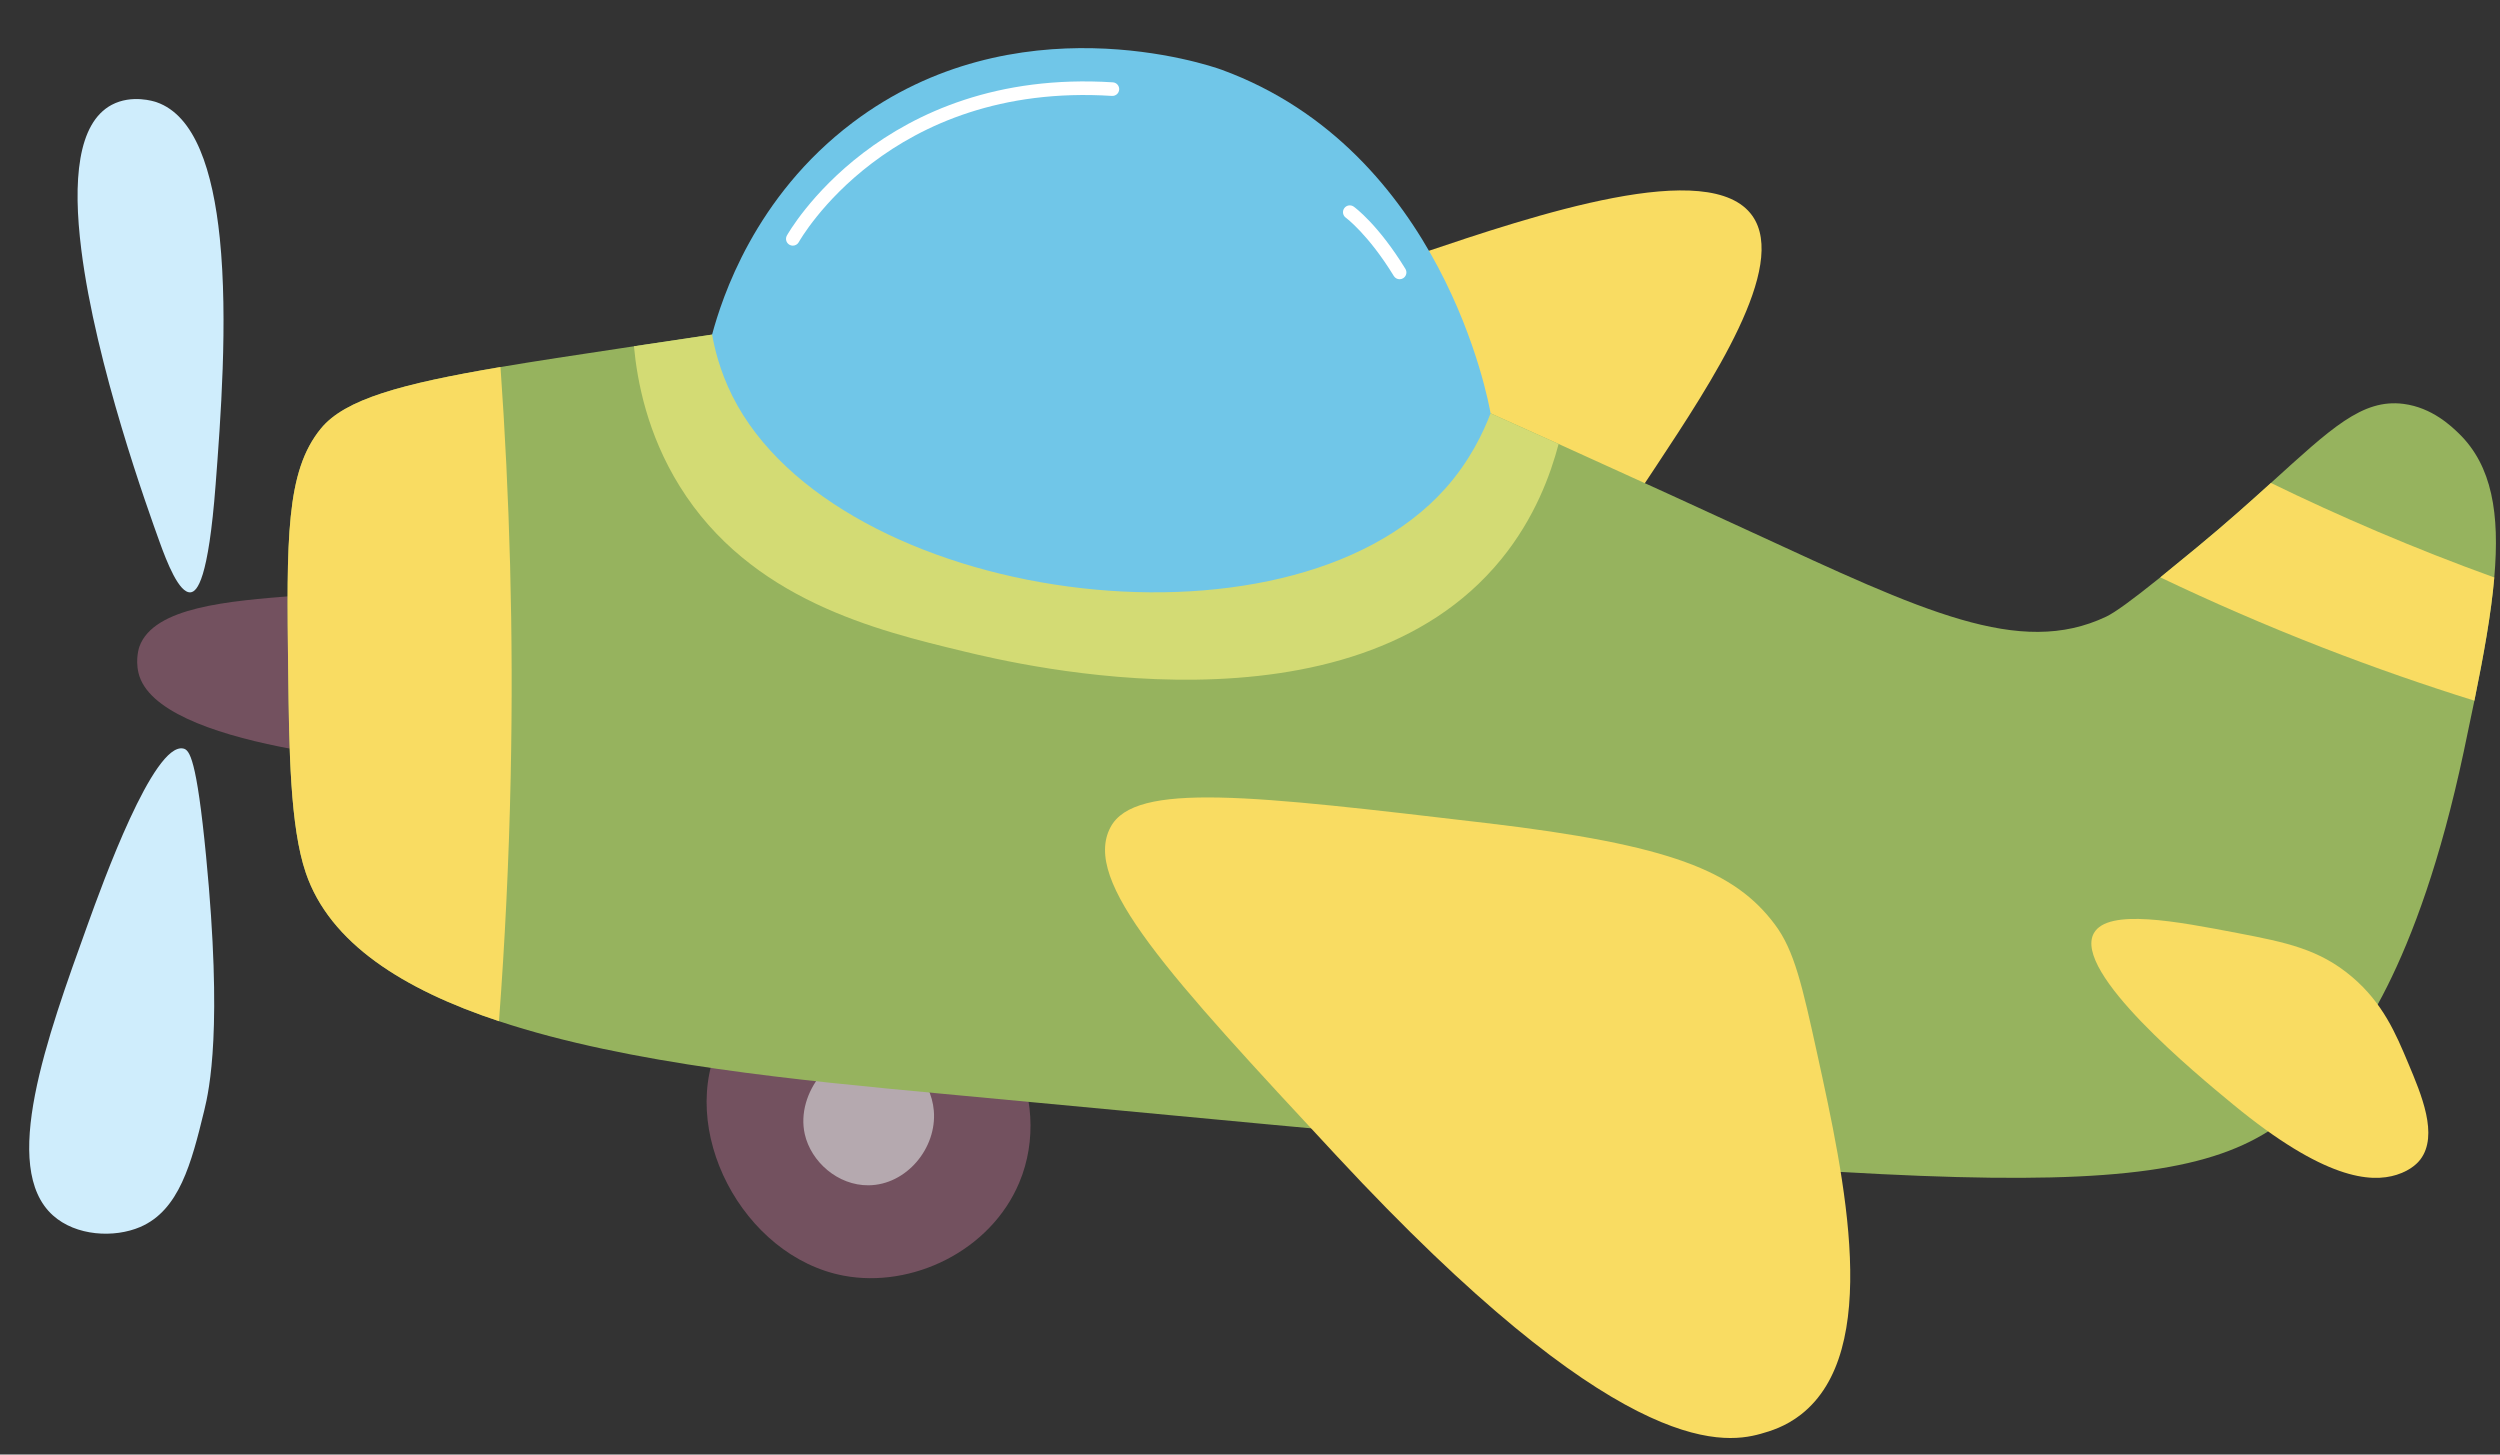 <?xml version="1.0" encoding="UTF-8"?>
<!DOCTYPE svg PUBLIC '-//W3C//DTD SVG 1.0//EN'
          'http://www.w3.org/TR/2001/REC-SVG-20010904/DTD/svg10.dtd'>
<svg height="644.0" preserveAspectRatio="xMidYMid meet" version="1.0" viewBox="150.9 71.0 1106.9 644.0" width="1106.9" xmlns="http://www.w3.org/2000/svg" xmlns:xlink="http://www.w3.org/1999/xlink" zoomAndPan="magnify"
><rect x="150.9" y="71.0" width="1106.9" height="644.0" fill="#333333" stroke="none"/><g
  ><g id="change1_1"
    ><path d="M602.187,594.608c-12.769,30.408-47.642,46.831-77.618,41.234 c-44.847-8.373-74.78-65.297-54.171-105.107c14.9-28.782,53.338-43.054,85.703-32.341 C594.602,511.139,617.95,557.07,602.187,594.608z" fill="#73515f"
    /></g
    ><g id="change2_1"
    ><path d="M535.443,595.802c-13.583,0.113-25.468-10.413-28.225-22.665 c-4.124-18.332,12.548-38.915,30.964-37.59c13.314,0.958,24.965,13.182,26.174,27.171 C565.794,579.359,552.21,595.663,535.443,595.802z" fill="#b5a9af"
    /></g
    ><g id="change3_1"
    ><path d="M926.812,166.614c15.736,22.436-17.778,73.158-42.857,111.115 c-19.504,29.52-29.257,44.279-46.085,52.149c-61.98,28.985-170.459-41.93-164.938-86.107 c3.198-25.589,44.299-39.423,107.331-60.639C829.969,166.402,908.197,140.072,926.812,166.614z" fill="#f9dc62"
    /></g
    ><g id="change1_2"
    ><path d="M344.825,410.217c-18.112-1.092-124.687-8.179-132.597-41.234 c-1.534-6.409,0.404-11.723,0.404-11.724c6.388-17.52,39.322-20.127,69.128-22.487c13.893-1.1,33.879-1.84,58.213,0.253 C341.591,360.089,343.208,385.153,344.825,410.217z" fill="#73515f"
    /></g
    ><g id="change4_1"
    ><path d="M1255.267,326.681c-1.378,15.96-4.655,34.153-8.811,54.554c-1.473,7.268-3.064,14.82-4.726,22.634 c-20.591,96.948-49.448,131.909-61.038,144.662c0,0-9.714,12.635-22.491,21.399c-54.863,37.668-167.035,25.08-590.81-14.725 c-62.012-5.819-137.775-12.896-195.559-32.063c-42.276-14.012-74.956-34.509-85.548-65.717 c-6.935-20.425-7.362-54.055-7.79-88.873c-0.713-59.186-1.069-88.778,14.464-107.778c10.569-12.944,35.222-19.76,79.539-27.265 c15.319-2.589,33.013-5.273,53.295-8.313c1.805-0.261,3.753-0.57,5.795-0.879c23.632-3.562,62.13-9.31,90.132-13.514 c11.899,14.915,36.385,40.898,75.62,54.792c85.667,30.305,162.808-25.033,170.574-30.804 c26.957,11.994,51.372,22.966,73.079,32.775c36.646,16.578,65.55,29.854,85.738,39.164 c75.312,34.746,118.347,55.504,156.68,37.312c3.99-1.9,11.329-7.244,23.988-17.409c4.726-3.824,10.189-8.289,16.506-13.514 c12.801-10.569,23.394-20.069,32.466-28.286c26.648-24.13,40.375-37.335,58.663-35.008c12.706,1.615,21.256,9.928,24.534,13.086 C1254.317,277.209,1257.736,298.489,1255.267,326.681z" fill="#96b35e"
    /></g
    ><g id="change3_3"
    ><path d="M377.008,415.032c-0.784,37.454-2.589,73.531-5.177,108.111 c-42.276-14.012-74.956-34.509-85.548-65.717c-6.935-20.425-7.362-54.055-7.79-88.873c-0.713-59.186-1.069-88.778,14.464-107.778 c10.569-12.944,35.222-19.76,79.539-27.265C376.486,289.963,378.362,350.645,377.008,415.032z" fill="#f9dc62"
    /></g
    ><g id="change5_1"
    ><path d="M840.992,267.567c-3.525,13.413-10.469,32.696-25.365,50.992 c-66.822,82.074-214.131,46.601-237.811,40.899c-38.739-9.329-94.708-22.806-126.013-73.239 c-14.368-23.147-18.76-46.378-20.216-61.901c23.632-3.562,62.13-9.31,90.132-13.514c11.899,14.915,36.385,40.898,75.62,54.792 c85.667,30.305,162.808-25.033,170.574-30.804C794.869,246.785,819.284,257.758,840.992,267.567z" fill="#d3db74"
    /></g
    ><g id="change6_1"
    ><path d="M810.863,254.001c-3.105,8.128-9.017,21.004-20.159,33.436 c-70.364,78.515-269.646,50.483-315.544-41.11c-5.673-11.321-7.96-21.533-8.969-27.2c4.314-16.007,18.706-61.018,62.3-93.907 c71.911-54.252,157.083-25.618,163.327-23.333C789.601,137.682,810,248.825,810.863,254.001z" fill="#70c6e8"
    /></g
    ><g
    ><g id="change7_1"
      ><path d="M501.93,179.769c-0.488,0-0.983-0.118-1.44-0.367c-1.461-0.797-1.999-2.625-1.204-4.084 c0.406-0.746,41.77-74.353,144.326-67.866c1.661,0.106,2.923,1.538,2.817,3.198c-0.108,1.66-1.518,2.913-3.198,2.817 c-98.703-6.301-138.266,64.023-138.655,64.735C504.029,179.202,502.995,179.769,501.93,179.769z" fill="#fff"
      /></g
      ><g id="change7_2"
      ><path d="M770.592,194.635c-1.012,0-2.003-0.51-2.57-1.438c-11.366-18.536-21.157-25.739-21.253-25.81 c-1.346-0.975-1.654-2.856-0.683-4.204c0.969-1.35,2.85-1.66,4.196-0.693c0.436,0.312,10.799,7.859,22.875,27.556 c0.871,1.418,0.426,3.274-0.993,4.143C771.672,194.492,771.129,194.635,770.592,194.635z" fill="#fff"
      /></g
    ></g
    ><g id="change8_2"
    ><path d="M246.359,285.688c-3.206,42.038-8.17,47.263-11.068,47.572 c-5.13,0.522-10.593-13.609-13.728-22.301c-5.083-14.108-28.286-78.305-34.675-129.486c-3.8-30.258-1.71-55.955,13.466-64.054 c8.954-4.75,18.834-1.52,19.808-1.188c17.171,5.914,24.985,30.4,28.049,60.207C251.94,212.941,248.52,257.425,246.359,285.688z" fill="#cfedfc"
    /></g
    ><g id="change8_1"
    ><path d="M241.3,562.829c-5.676,23.285-11.045,44.012-28.318,51.433 c-11.493,4.938-28.446,4.065-38.672-5.156c-23.431-21.13-2.822-78.23,15.469-128.907c6.499-18.005,29.071-80.544,42.259-77.778 c2.746,0.576,5.89,4.151,10.117,47.785C249.522,526.242,243.64,553.227,241.3,562.829z" fill="#cfedfc"
    /></g
    ><g id="change3_4"
    ><path d="M936.818,480.426c8.533,11.439,12.035,26.862,18.69,57.242 c12.123,55.338,28.826,131.578-7.277,159.682c-6.859,5.339-13.486,7.277-17.787,8.49c-17.949,5.059-64.836,9.156-187.576-122.895 c-74.89-80.57-113.1-121.707-100.256-145.735c10.838-20.274,62.594-13.999,166.15-1.819 C890.907,445.051,919.146,456.735,936.818,480.426z" fill="#f9dc62"
    /></g
    ><g id="change3_2"
    ><path d="M1192.303,503.542c13.733,11.681,19.373,25.122,24.862,38.203 c5.776,13.765,13.55,31.855,5.346,42.666c-0.623,0.821-3.614,4.599-10.5,6.754c-11.486,3.594-32.008,2.11-72.463-31.229 c-16.129-13.291-71.214-58.686-61.548-75.798c6.243-11.053,36.616-5.184,63.671,0 C1163.101,488.245,1177.875,491.269,1192.303,503.542z" fill="#f9dc62"
    /></g
    ><g id="change3_5"
    ><path d="M1255.267,326.681c-1.378,15.96-4.655,34.153-8.811,54.554 c-21.494-6.721-43.985-14.487-67.189-23.513c-25.65-9.975-49.638-20.473-71.868-31.089c4.726-3.824,10.189-8.289,16.506-13.514 c12.801-10.569,23.394-20.069,32.466-28.286C1186.795,299.653,1219.76,313.832,1255.267,326.681z" fill="#f9dc62"
    /></g
  ></g
></svg
>
